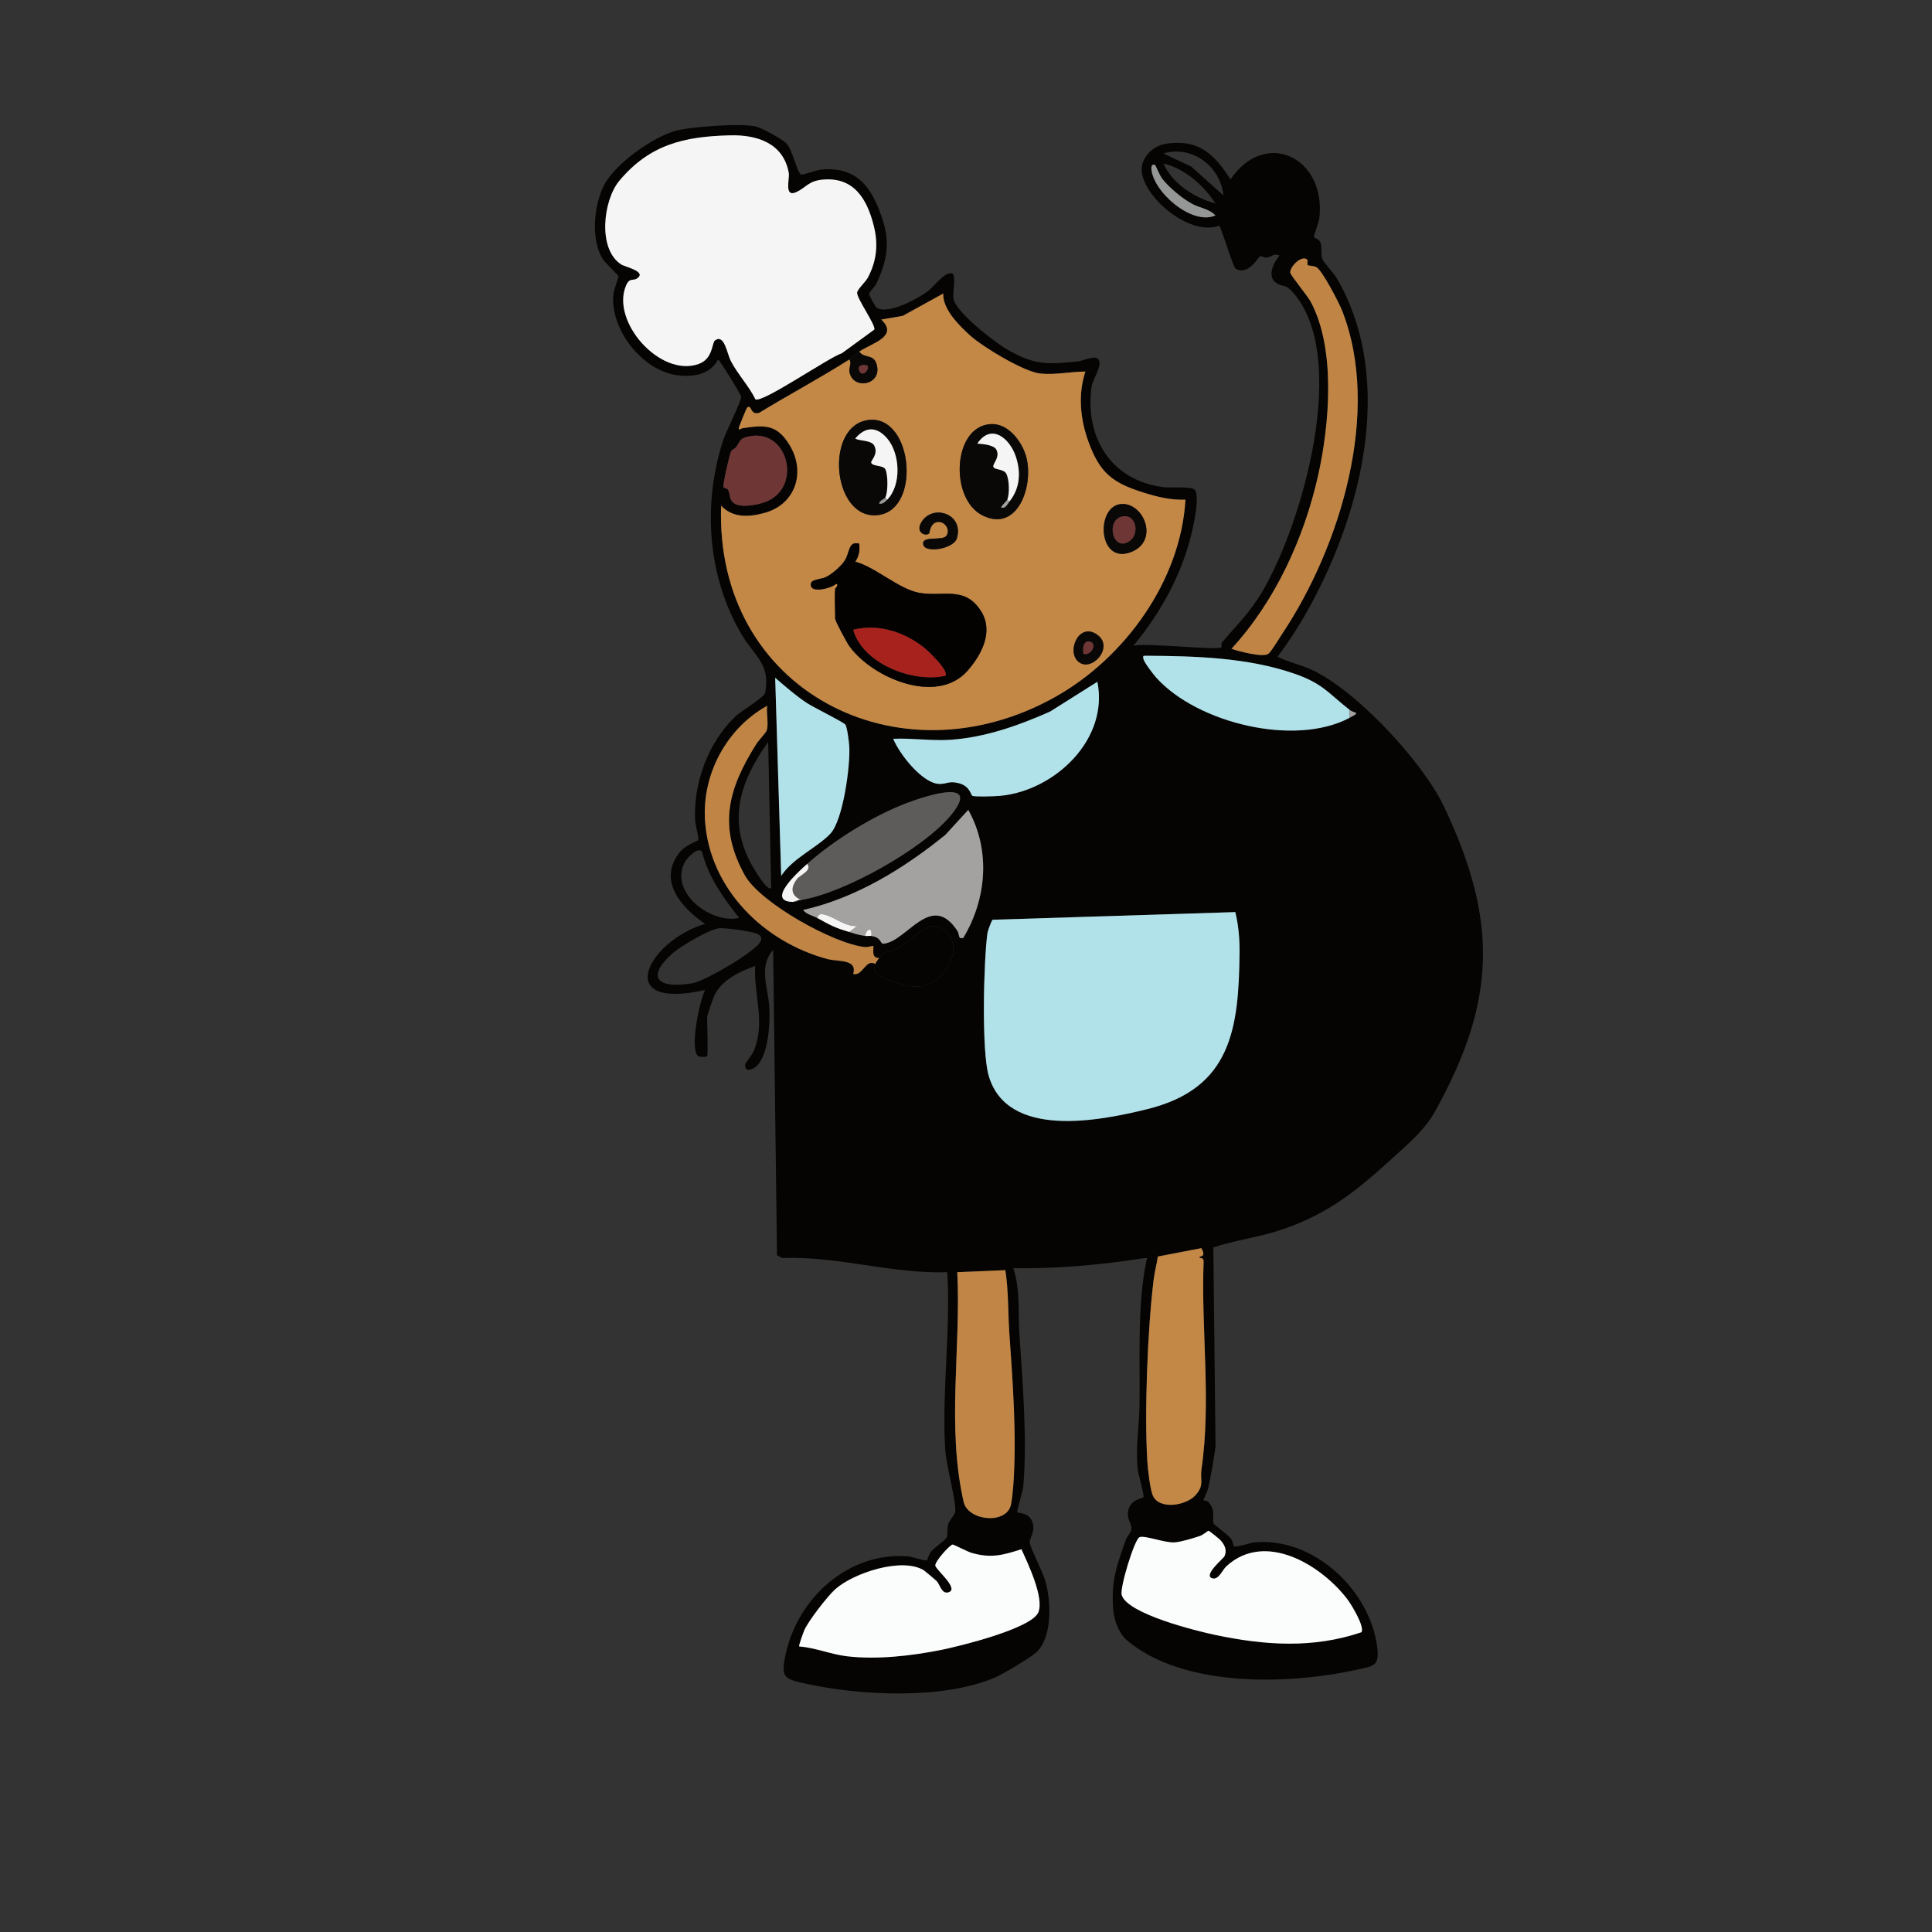 <svg viewBox="0 0 1080 1080" height="1080" width="1080" version="1.1" xmlns:xlink="http://www.w3.org/1999/xlink" xmlns="http://www.w3.org/2000/svg">
<rect x="0" y="0" width="1080" height="1080" fill="#333333" stroke="none"/>
<defs>
<clipPath id="clip_2">
<path d="M0 1080H1080V0H0Z" transform="matrix(1,0,0,-1,0,1080)"></path>
</clipPath>
</defs>
<g data-name="Layer 1" id="layer_1">
<g clip-path="url(#clip_2)">
<path fill="#050403" d="M0 0C8.963-.711 17.563-4.372 26.43-5.465 43.283-7.54 63.049-5.247 79.646-1.897 89.736 .14 129.856 9.989 133.668 19.033 137.098 27.171 127.805 46.432 124.227 54.327 113.903 50.974 107.206 49.191 96.462 52.261 93.888 52.997 86.322 57.041 85.746 56.941 84.113 56.656 76.032 47.692 76.098 45.273 76.161 42.978 89.987 32.041 83.336 30.207 79.583 29.171 78.657 34.739 76.826 36.541 76.226 37.131 70.096 42.306 69.691 42.552 57.358 50.049 30.144 40.965 20.116 31.902 15.792 27.995 5.029 14.151 2.818 8.924 2.256 7.598-.363 .352 0 0M314.287 7.92C316.336 10.802 308.664 23.434 306.516 26.257 291.735 45.679 260.393 64.615 238.806 44.795 236.528 42.703 234.56 37.128 231.045 38.033 225.365 39.496 237.226 49.269 237.732 50.36 239.31 53.766 237.846 56.753 235.553 59.338 234.921 60.05 229.23 64.666 228.8 64.67 228.505 64.673 225.695 62.299 224.08 61.752 220.409 60.509 213.383 58.357 209.73 58.145 204.222 57.826 192.848 62.354 190.188 61.015 187.356 59.589 179.161 32.767 180.301 28.775 183.338 18.14 222.51 8.517 232.909 6.35 260.513 .6 287.161-1.249 314.287 7.92M115.241 210.327 88.379 209.207C90.501 166.248 82.284 122.578 92.05 80.293 95.14 69.983 115.828 68.229 118.357 79.099 118.912 81.483 119.503 87.35 119.699 90.064 121.669 117.35 119.399 147.898 117.483 175.09 116.658 186.797 117.082 198.603 115.241 210.327M224.828 222.62 200.469 217.939C199.893 213.687 198.692 209.4 198.166 205.143 194.776 177.7 192.903 130.907 194.62 103.431 194.89 99.114 196.149 87.71 197.759 84.195 201.398 76.246 216.266 78.688 221.5 84.476 226.654 90.175 223.999 92.842 224.888 98.989 230.454 137.46 224.606 176.635 226.091 215.436 225.762 218.053 223.718 216.489 223.74 217.592 223.755 218.32 227.811 217.344 224.828 222.62M-45.004 401.417C-50.427 400.691-66.116 391.496-70.494 387.658-86.95 373.229-77.915 367.408-59.239 370.81-52.737 371.994-22.855 389.143-21.384 394.563-20.979 396.056-21.258 396.709-22.352 397.734-24.413 399.665-41.804 401.846-45.004 401.417M243.793 410.49 108.118 406.205C107.515 405.769 105.385 399.87 105.235 398.757 103.108 383.035 101.864 332.977 105.93 319.045 116.324 283.434 168.019 293.773 194.678 300.369 241.511 311.956 245.686 345.193 246.174 387.595 246.262 395.277 245.615 403.021 243.793 410.49M-33.561 407.233C-42.301 418.351-50.832 430.079-54.27 444.13-56.377 447.321-62.355 441.05-63.598 438.937-73.48 422.127-49.549 403.591-33.561 407.233M40.278 397.153C46.272 396.313 45.043 392.58 47.301 392.822 60.323 394.219 73.851 422.328 88.454 399.978 89.788 397.937 88.594 395.228 91.724 396.038 104.818 417.845 107.139 444.983 94.523 467.626L81.688 453.634C58.513 434.843 31.634 418.295 2.247 411.684 3.589 409.419 7.869 408.428 10.071 407.222 17.292 403.265 19.832 401.721 27.972 399.391 31.629 398.343 32.468 397.796 36.922 397.153 37.99 396.999 39.207 397.303 40.278 397.153M4.478 437.428C.062 433.515-19.273 416.335-3.354 416.172-.803 416.146-.173 417.268 .002 417.291 .369 417.338 .758 417.233 1.121 417.291 25.016 421.061 69.651 446.043 84.995 464.871 102.055 485.804 70.565 475.345 60.433 471.533 41.457 464.393 19.525 450.765 4.478 437.428M-15.666 424.009-17.333 505.668C-32.586 484.194-40.233 462.606-27.039 437.796-26.321 436.445-17.839 421.497-15.666 424.009M44.753 384.847C39.765 384.423 42.022 390.781 41.389 391.559 41.246 391.736 38.391 390.796 36.886 390.938 19.549 392.581-21.859 415.657-30.4 431.079-45.599 458.518-39.637 479.58-23.954 504.457-22.633 506.551-18.477 510.873-18.123 512.052-16.998 515.806-18.441 521.727-17.909 525.81-40.605 513.225-54.408 487.431-52.624 461.438-50.018 423.45-19.813 393.835 15.663 384.285 21.932 382.598 32.614 384.401 30.214 375.899 35.557 374.526 37.227 384.711 42.515 381.49 40.308 375.584 46.494 373.893 51.485 372 64.509 367.059 75.125 366.796 82.829 379.773 86.784 386.435 87.949 392.39 82.779 398.82 74.003 409.733 63.286 394.361 54.699 390.009 50.201 387.729 48.271 389.503 44.753 384.847M166.686 539.231 140.272 522.589C122.709 514.777 103.86 508.09 84.457 506.803 73.792 506.096 63.183 507.851 52.592 507.358 55.924 498.91 69.262 481.852 78.815 482.129 82.985 482.25 83.924 483.929 89.295 482.524 95.752 480.835 95.897 475.674 96.959 475.417 99.242 474.865 109.483 475.206 112.42 475.484 142.891 478.369 173.203 507.036 166.686 539.231M-10.055 430.716C-3.804 440.508 10.087 446.58 17.34 454.213 24.612 461.867 28.583 492.196 28.018 502.923 27.893 505.291 26.84 513.841 25.826 515.275 24.834 516.678 7.977 524.937 4.33 527.342-1.977 531.5-7.697 536.581-13.411 541.473ZM307.662 519.098C314.304 522.645 310.617 521.264 307.662 523.573 295.644 532.962 292.754 538.232 276.914 543.729 250.783 552.795 221.564 553.62 194.087 553.782 192.707 553.586 191.985 554.336 192.408 552.088 192.786 550.075 198.03 543.3 199.69 541.462 222.576 516.121 277.121 502.791 307.662 519.098M-42.321 647.971C-42.065 647.556-40.344 647.444-39.793 646.606-38.595 644.783-39.172 642.025-37.45 639.95-34.223 636.063-24.466 637.948-20.101 639.33 2.134 646.369-5.555 680.168-27.143 676.57-33.554 675.502-32.572 673.97-35.409 670.251-36.09 669.36-37.46 669.189-38 668.132-39.045 666.087-42.867 648.853-42.321 647.971M27.972 719.356C11.553 708.912-5.702 699.752-22.317 689.61-27.496 687.926-26.541 694.759-29.068 692.502-29.498 692.117-33.075 683.213-33.544 681.856-34.502 679.083-32.437 680.874-31.578 681.003-19.003 682.891-12.258 683.204-5.124 671.157 3.713 656.232-2.098 638.556-18.996 633.75-27.708 631.273-37.078 630.595-43.618 637.686-47.377 534.72 55.403 481.488 143.228 530.821 182.115 552.665 213.32 595.844 215.929 641.049 207.897 640.689 200.024 642.629 192.471 645.001 174.959 650.501 168.025 656.063 161.676 673.5 157.109 686.044 155.784 699.808 159.981 712.637 151.593 712.661 143.274 710.683 134.824 711.535 125.707 712.454 102.758 726.323 95.628 732.753 89.429 738.342 80.084 747.602 80.548 756.27L57.829 743.759 45.872 741.721C55.87 732.331 40.622 728.512 33.565 723.831 31.147 722.227 29.113 720.083 27.972 719.356M284.083 775.148C281.195 778.049 274.469 771.714 274.5 768.016 274.512 766.637 284.081 755.119 285.865 751.819 300.12 725.441 296.475 683.143 290.117 654.672 282.293 619.638 266.029 584.107 241.66 557.69 245.593 556.248 259.652 552.626 262.329 554.911 264.178 556.49 268.369 563.601 270.089 566.18 302.416 614.656 325.759 690.529 303.388 746.968 301.674 751.294 292.518 768.93 289.279 770.908 287.514 771.986 284.768 771.688 284.308 772.144 283.792 772.656 284.43 774.8 284.083 775.148M199.125 827.873C197.988 828.991 196.802 828.07 196.887 826.202 197.465 813.547 219.376 794.027 232.702 799.921 229.45 803.518 223.865 804.109 219.634 806.415 214.123 809.417 207.097 815.265 203.156 820.143 201.518 822.171 199.436 827.567 199.125 827.873M232.704 806.631C226.051 816.789 215.665 826.047 203.623 828.99 208.512 817.707 221.066 809.715 232.704 806.631M237.169 811.095C235.521 827.251 219.76 839.38 203.623 834.577L219.182 827.219ZM-24.448 697.125C-20.641 694.883 16.833 720.735 23.873 722.896L41.993 736.116C43.014 738.454 32.099 753.57 32.386 756.78 32.558 758.702 37.095 762.666 38.487 765.338 43.387 774.745 44.246 783.972 41.714 794.07 37.931 809.151 30.584 821.6 13.003 819.932 5.229 819.194 3.781 815.512-1.451 813.033-8.693 809.602-5.239 820.428-5.822 823.679-8.801 840.313-23.466 845.077-38.641 844.704-64.309 844.072-83.518 839.599-100.518 819.317-109.555 808.535-112.818 781.091-99.514 772.551-97.215 771.075-84.94 768.589-90.641 764.69-92.905 763.141-94.779 765.398-96.773 760.753-105.402 740.654-77.747 709.275-56.251 716.875-48.039 719.778-48.875 728.763-47.069 730.065-41.768 733.884-40.368 722.781-38.222 718.61-34.409 711.198-28.128 704.667-24.448 697.125M-51.461 330.027C-51.828 329.464-55.735 329.143-56.786 330.276-61.092 334.92-55.765 360.667-52.586 366.942-105.247 355.177-84.253 394.669-52.582 403.879-65.903 413-79.487 428.262-66.586 444.163-63.597 447.848-56.814 450.203-56.415 450.786-55.885 451.562-58.049 459.387-58.155 461.5-59.213 482.551-51.018 504.98-35.835 519.694-32.498 522.928-19.502 530.48-19.009 533.075-15.922 549.316-25.096 553.612-32.224 565.745-51.337 598.278-54.038 638.366-42.548 674.084-41.088 678.621-32.207 696.337-32.429 698.595-32.559 699.915-44.231 718.784-45.312 719.352-49.746 711.087-58.795 709.53-67.563 710.528-87.413 712.787-105.588 735.86-103.901 755.576-103.671 758.264-100.958 765.269-100.997 765.799-101.061 766.67-108.329 773.147-109.851 775.639-116.591 786.679-114.808 805.466-109.121 816.732-103.122 828.615-81.992 843.642-69.139 847.233-61.176 849.458-31.244 851.769-23.699 849.485-20.347 848.47-9.473 842.615-7.217 840.235-3.487 836.3-1.449 824.286 1.08 822.764 1.789 822.337 9.582 825.275 11.865 825.513 28.608 827.261 37.703 819.662 43.827 805.135 50.783 788.635 50.838 778.065 43.14 761.803 42.161 759.733 39.126 757.428 39.136 755.733 39.139 755.146 42.746 748.683 43.257 748.354 49.66 744.224 66.356 753.456 71.97 757.587 75.429 760.132 81.132 768.503 85.462 767.539 87.893 766.997 85.736 756.525 86.217 753.538 87.45 745.887 108.866 729.337 116.012 725.168 131.299 716.249 138.544 716.517 155.954 718.354 158.853 718.66 165.496 722.087 167.325 719.422 169.749 715.889 164.05 708.625 163.44 704.155 159.571 675.844 174.292 651.935 203.347 648.045 207.508 647.488 218.38 648.596 220.864 646.767 224.441 644.135 220.28 625.939 219.199 621.545 213.551 598.582 201.828 577.466 186.836 559.385 192.937 561.16 234.185 556.72 235.958 558.421 236.283 558.733 235.809 560.571 236.363 561.23 244.669 571.089 251.875 577.762 258.906 589.67 281.194 627.418 308.199 721.183 275.682 757.299 271.755 761.66 270.286 759.864 266.939 761.982 261.106 765.673 265.257 773.585 268.504 777.52 265.33 778.936 264.319 776.808 261.265 776.366 260.187 776.209 258.669 777.287 257.802 777.172 256.733 777.031 251.193 765.84 243.87 770.242 242.705 770.943 236.576 790.987 234.889 794.264 218.905 788.047 193.271 809.114 191.515 824.259 190.596 832.176 197.935 839.056 205.394 840.084 223.531 842.584 232.027 834.176 241.101 820.049 260.734 848.916 294.748 832.105 290.761 798.349 290.478 795.953 287.651 788.635 287.722 788.106 287.862 787.073 290.532 786.828 291.265 785.107 292.612 781.944 291.268 778.232 292.574 775.31 293.422 773.412 298.893 767.636 300.732 764.449 334.153 706.521 313.504 629.587 282.123 575.403 277.683 567.736 272.71 560.316 267.408 553.219 273.368 550.259 279.958 548.899 286.043 546.145 311.296 534.717 348.503 494.6 360.435 469.504 390.995 405.227 389.627 360.365 355.229 298.682 349.829 288.999 340.931 281.38 332.879 274.044 312.402 255.392 296.706 242.157 269.866 233.013 257.471 228.79 243.961 227.149 231.519 223.059L232.748 111.266C231.451 103.387 230.303 95.405 228.396 87.65 227.973 85.928 225.794 81.94 225.991 81.686 226.083 81.568 227.914 81.519 228.792 80.598 233.457 75.704 230.309 71.128 231.824 68.463 232.128 67.929 239.404 62.585 241.173 60.467 242.533 58.84 242.699 56.196 242.875 56.037 243.955 55.058 252.113 57.935 254.531 58.158 287.406 61.187 318.682 31.878 323.03 .266 324.601-11.152 321.393-10.916 311.271-13.126 273.181-21.441 214.511-23.179 183.093 3.522 178.895 7.089 176.197 14.229 175.661 19.584 174.064 35.533 177.443 45.18 182.6 59.607 183.356 61.72 185.525 63.644 185.715 65.49 186.073 68.964 182.791 71.16 183.965 76.071 185.526 82.604 192.417 82.744 192.479 83.411 192.741 86.2 189.45 95.807 189.091 100.139 188.129 111.743 190.066 123.365 190.238 134.757 190.631 160.784 188.875 190.558 194.156 215.887 194.448 217.288 195.479 217.132 192.969 217.071 168.703 213.29 144.359 211.033 119.711 211.428 123.657 199.581 122.277 187.111 123.077 175.09 124.869 148.162 127.487 116.961 125.344 90.013 125.083 86.726 121.418 75.526 121.944 74.961 122.434 74.435 128.626 75.002 130.401 69.411 132.192 63.766 128.57 60.854 128.92 57.763 129.213 55.179 136.352 41.178 137.664 36.406 140.698 25.37 141.656 6.073 133.126-2.795 130.257-5.779 113.942-15.474 109.62-17.327 80.519-29.8 34.832-27.571 4.224-20.957-8.689-18.167-10.374-17.486-7.52-4.233-.768 27.115 27.701 53.078 60.964 50.327 63.269 50.136 70.598 47.508 71.499 48.175 71.72 48.338 72.52 51.627 73.834 53.14 75.808 55.413 82.11 59.618 82.577 61.179 83.19 63.226 82.607 65.793 83.307 68.281 84.025 70.828 87.023 73.296 87.242 75.544 87.799 81.257 82.13 101.486 81.625 110.144 79.732 142.637 84.693 176.513 82.797 209.207 51.766 208.121 21.714 218.319-9.446 217.093L-12.399 218.651-14.553 389.321C-22.683 380.348-17.576 368.462-16.797 358.537-16.103 349.692-16.896 329.558-24.553 323.818-27.035 321.957-30.287 321.249-30.246 325.002-30.231 326.305-26.53 330.216-25.506 332.602-18.609 348.673-25.443 363.892-24.616 380.366-33.506 377.157-43.416 372.549-47.54 363.586-48.2 362.153-51.461 352.607-51.461 351.843-51.461 348.618-50.865 330.941-51.461 330.027" transform="matrix(1,0,0,-1,446.746,920.356)"></path>
<path fill="#c38746" d="M0 0C7.269-6.83 20.63 7.722 10.879 14.778 .777 22.088-6.336 5.953 0 0M-135.655 40.541C-136.06 35.24-135.655 29.18-135.655 23.76-135.655 22.508-129.052 10.229-127.631 8.289-114.553-9.576-78.715-24.593-61.764-5.393-53.776 3.655-46.94 16.679-54.166 28.055-63.266 42.382-75.404 35.82-88.72 38.251-100.103 40.329-113.002 52.548-124.473 55.658-122.351 58.824-121.837 61.908-122.236 65.718-128.422 67.299-127.384 60.886-130.241 56.384-132.298 53.143-137.504 48.616-140.975 46.98-142.964 46.042-148.554 45.629-149.071 43.887-151.019 37.313-137.622 40.749-135.089 43.331-133.297 42.546-135.633 40.828-135.655 40.541M-83.182 71.431C-82.878 71.693-82.742 76.148-79.672 77.498-75.276 79.43-70.753 73.95-73.496 70.116-75.707 67.025-87.617 70.535-86.423 65.185-85.311 60.205-69.416 62.794-67.647 68.739-63.54 82.547-81.397 88.248-87.602 77.519-90.805 71.982-85.245 69.658-83.182 71.431M24.041 87.851C9.892 86.561 11.136 53.998 29.609 61 45.76 67.123 36.853 89.019 24.041 87.851M-48.671 132.565C-70.088 131.405-71.844 90.761-53.285 81.518-33.324 71.577-24.376 98.912-29.017 114.734-31.473 123.104-39.053 133.086-48.671 132.565M-116.896 134.87C-141.368 132.088-137.566 81.583-113.839 81.583-87.049 81.583-91.589 137.747-116.896 134.87M-122.23 173.114C-115.173 177.795-99.925 181.614-109.923 191.003L-97.966 193.042-75.248 205.553C-75.711 196.885-66.366 187.625-60.168 182.035-53.037 175.606-30.088 161.737-20.971 160.818-12.521 159.966-4.202 161.943 4.185 161.92-.011 149.091 1.314 135.327 5.881 122.783 12.23 105.346 19.164 99.784 36.676 94.284 44.228 91.912 52.102 89.972 60.134 90.332 57.525 45.127 26.319 1.948-12.567-19.896-100.393-69.229-203.172-15.997-199.413 86.969-192.873 79.878-183.503 80.556-174.791 83.033-157.893 87.839-152.082 105.515-160.92 120.44-168.053 132.487-174.798 132.173-187.373 130.286-188.233 130.157-190.298 128.366-189.339 131.139-188.87 132.496-185.294 141.4-184.863 141.784-182.337 144.041-183.292 137.209-178.112 138.893-161.497 149.035-144.243 158.195-127.824 168.639-126.11 166.904-128.161 164.379-127.647 161.637-125.696 151.235-108.676 154.454-112.659 166.468-114.431 171.811-119.644 169.178-122.23 173.114" transform="matrix(1,0,0,-1,602.542,369.639)"></path>
<path fill="#f5f5f5" d="M0 0C-3.68 7.543-9.961 14.073-13.774 21.485-15.92 25.656-17.319 36.759-22.621 32.94-24.427 31.638-23.591 22.654-31.803 19.75-53.298 12.15-80.954 43.53-72.325 63.628-70.331 68.273-68.457 66.017-66.193 67.565-60.492 71.464-72.767 73.95-75.066 75.426-88.369 83.966-85.107 111.41-76.07 122.193-59.07 142.474-39.861 146.948-14.193 147.579 .982 147.952 15.648 143.188 18.627 126.555 19.209 123.303 15.755 112.477 22.997 115.909 28.229 118.388 29.677 122.07 37.451 122.807 55.032 124.476 62.38 112.026 66.162 96.946 68.695 86.847 67.835 77.62 62.935 68.214 61.543 65.541 57.006 61.577 56.834 59.655 56.547 56.445 67.462 41.329 66.441 38.992L48.321 25.771C41.281 23.611 3.807-2.242 0 0" transform="matrix(1,0,0,-1,422.298,223.232)"></path>
<path fill="#b1e2e9" d="M0 0C1.822-7.469 2.47-15.213 2.381-22.894 1.894-65.297-2.281-98.534-49.114-110.121-75.774-116.717-127.468-127.056-137.862-91.445-141.929-77.513-140.684-27.455-138.558-11.733-138.408-10.62-136.278-4.721-135.675-4.285Z" transform="matrix(1,0,0,-1,690.539,509.867)"></path>
<path fill="#fbfcfc" d="M0 0C-27.126-9.169-53.774-7.32-81.378-1.57-91.777 .597-130.95 10.22-133.986 20.855-135.126 24.847-126.931 51.669-124.099 53.095-121.439 54.434-110.065 49.906-104.557 50.225-100.904 50.437-93.878 52.589-90.207 53.832-88.592 54.379-85.782 56.752-85.487 56.75-85.057 56.746-79.366 52.13-78.734 51.418-76.441 48.833-74.977 45.845-76.555 42.44-77.061 41.348-88.922 31.576-83.242 30.113-79.727 29.208-77.759 34.783-75.481 36.875-53.894 56.694-22.552 37.759-7.771 18.336-5.623 15.514 2.049 2.882 0 0" transform="matrix(1,0,0,-1,761.033,912.436)"></path>
<path fill="#fbfcfc" d="M0 0C-.363 .352 2.256 7.598 2.818 8.924 5.029 14.151 15.792 27.995 20.116 31.902 30.144 40.965 57.358 50.049 69.691 42.552 70.096 42.306 76.226 37.131 76.826 36.541 78.657 34.739 79.583 29.171 83.336 30.207 89.987 32.041 76.161 42.978 76.098 45.273 76.032 47.692 84.113 56.656 85.746 56.941 86.322 57.041 93.888 52.997 96.462 52.261 107.206 49.191 113.903 50.974 124.227 54.327 127.805 46.432 137.098 27.171 133.668 19.033 129.856 9.989 89.736 .14 79.646-1.897 63.049-5.247 43.283-7.54 26.43-5.465 17.563-4.372 8.963-.711 0 0" transform="matrix(1,0,0,-1,446.746,920.356)"></path>
<path fill="#c38746" d="M0 0C2.984-5.276-1.073-4.3-1.088-5.028-1.11-6.131 .934-4.566 1.264-7.184-.222-45.985 5.626-85.16 .06-123.631-.829-129.778 1.826-132.444-3.328-138.143-8.562-143.931-23.43-146.373-27.069-138.425-28.679-134.909-29.938-123.506-30.208-119.188-31.924-91.713-30.052-44.919-26.662-17.477-26.136-13.22-24.935-8.932-24.359-4.681Z" transform="matrix(1,0,0,-1,671.574,697.737)"></path>
<path fill="#c18646" d="M0 0C1.841-11.724 1.418-23.53 2.243-35.237 4.158-62.429 6.428-92.977 4.458-120.262 4.262-122.977 3.671-128.844 3.116-131.227 .588-142.097-20.1-140.344-23.191-130.033-32.956-87.749-24.74-44.079-26.861-1.12Z" transform="matrix(1,0,0,-1,561.987,710.03)"></path>
<path fill="#c08545" d="M0 0C.347-.348-.292-2.493 .225-3.005 .685-3.46 3.431-3.163 5.196-4.24 8.435-6.218 17.59-23.855 19.305-28.181 41.676-84.619 18.333-160.492-13.994-208.968-15.714-211.548-19.905-218.659-21.754-220.237-24.431-222.523-38.49-218.901-42.423-217.459-18.054-191.041-1.79-155.511 6.034-120.476 12.392-92.006 16.037-49.707 1.782-23.329-.002-20.029-9.571-8.511-9.583-7.133-9.614-3.435-2.888 2.9 0 0" transform="matrix(1,0,0,-1,730.829,145.208)"></path>
<path fill="#b1e2e9" d="M0 0C6.516-32.195-23.795-60.861-54.266-63.746-57.204-64.024-67.444-64.365-69.727-63.813-70.789-63.556-70.935-58.395-77.391-56.706-82.762-55.301-83.702-56.98-87.871-57.101-97.425-57.379-110.762-40.321-114.095-31.872-103.503-31.38-92.894-33.134-82.229-32.427-62.827-31.141-43.977-24.453-26.414-16.641Z" transform="matrix(1,0,0,-1,613.433,381.126)"></path>
<path fill="#a3a2a1" d="M0 0C-2.202 1.207-6.482 2.197-7.824 4.463 21.563 11.073 48.442 27.622 71.617 46.413L84.451 60.404C97.068 37.761 94.746 10.623 81.653-11.184 78.523-11.994 79.717-9.285 78.383-7.244 63.78 15.106 50.252-13.003 37.23-14.4 34.972-14.642 36.2-10.909 30.207-10.069 31.104-4.85 27.36-5.844 26.85-10.069 22.397-9.425 21.558-8.878 17.9-7.831L22.381-4.482C16.062-5.142 9.811 .354 4.487 1.77 2.225 2.372 .911 2.549 0 0" transform="matrix(1,0,0,-1,456.818,513.135)"></path>
<path fill="#b1e2e9" d="M0 0-3.356 110.757C2.359 105.865 8.078 100.784 14.386 96.626 18.032 94.221 34.889 85.962 35.882 84.559 36.895 83.126 37.949 74.575 38.074 72.207 38.638 61.48 34.668 31.151 27.395 23.497 20.143 15.864 6.252 9.792 0 0" transform="matrix(1,0,0,-1,436.691,489.64)"></path>
<path fill="#b1e2e9" d="M0 0V-4.475C-30.541-20.782-85.086-7.452-107.972 17.889-109.632 19.727-114.875 26.502-115.254 28.515-115.676 30.763-114.955 30.013-113.575 30.209-86.098 30.047-56.879 29.222-30.748 20.156-14.907 14.659-12.018 9.389 0 0" transform="matrix(1,0,0,-1,754.408,396.783)"></path>
<path fill="#c08545" d="M0 0C-5.288 3.221-6.958-6.964-12.301-5.591-9.901 2.911-20.583 1.107-26.852 2.795-62.328 12.344-92.534 41.96-95.14 79.947-96.923 105.941-83.121 131.735-60.424 144.32-60.956 140.237-59.514 134.315-60.639 130.561-60.992 129.383-65.149 125.061-66.469 122.966-82.153 98.09-88.114 77.027-72.916 49.589-64.374 34.167-22.966 11.091-5.63 9.448-4.124 9.305-1.269 10.246-1.126 10.069-.494 9.291-2.751 2.932 2.238 3.356 1.884 2.889 .071 .189 0 0" transform="matrix(1,0,0,-1,489.262,538.866)"></path>
<path fill="#5e5c5a" d="M0 0C-5.764 2.33-6.164 6.868-2.264 11.773-.53 13.954 6.282 16.487 3.356 20.138 18.404 33.475 40.335 47.102 59.312 54.242 69.444 58.054 100.934 68.513 83.874 47.581 68.529 28.752 23.895 3.77 0 0" transform="matrix(1,0,0,-1,447.868,503.066)"></path>
<path fill="#6e3735" d="M0 0C-.546 .882 3.277 18.116 4.322 20.162 4.861 21.218 6.232 21.389 6.912 22.28 9.75 25.999 8.767 27.531 15.178 28.599 36.766 32.197 44.455-1.602 22.221-8.641 17.855-10.022 8.098-11.907 4.871-8.021 3.149-5.946 3.726-3.188 2.528-1.365 1.977-.527 .256-.414 0 0" transform="matrix(1,0,0,-1,404.425,272.386)"></path>
<path fill="#050403" d="M0 0C.071 .189 1.884 2.889 2.238 3.356 5.756 8.012 7.686 6.238 12.184 8.518 20.77 12.87 31.487 28.243 40.263 17.329 45.434 10.899 44.269 4.945 40.314-1.717 32.61-14.694 21.994-14.431 8.969-9.49 3.979-7.598-2.208-5.907 0 0" transform="matrix(1,0,0,-1,489.262,538.866)"></path>
<path fill="#959796" d="M0 0C.311-.306 2.393-5.701 4.031-7.73 7.972-12.608 14.997-18.455 20.509-21.458 24.74-23.763 30.325-24.355 33.577-27.952 20.251-33.845-1.66-14.326-2.238-1.67-2.323 .197-1.137 1.119 0 0" transform="matrix(1,0,0,-1,645.871,92.484)"></path>
<path fill="#0a0807" d="M0 0C-.482 .481-5.891 1.077-4.458-2.78-2.856-7.092 1.842-1.838 0 0M-4.469 7.837C-1.883 3.901 3.33 6.534 5.101 1.191 9.085-10.823-7.936-14.043-9.886-3.641-10.4-.898-8.349 1.627-10.063 3.362-8.921 4.088-6.887 6.233-4.469 7.837" transform="matrix(1,0,0,-1,484.781,204.362)"></path>
<path fill="#f5f5f5" d="M0 0C2.925-3.65-3.886-6.184-5.62-8.365-9.52-13.27-9.12-17.808-3.356-20.138-3.719-20.195-4.108-20.09-4.475-20.138L-7.831-21.256C-23.751-21.093-4.416-3.914 0 0" transform="matrix(1,0,0,-1,451.224,482.928)"></path>
<path fill="#f5f5f5" d="M0 0C.911 2.549 2.225 2.372 4.487 1.77 9.811 .354 16.062-5.142 22.381-4.482L17.9-7.831C9.761-5.501 7.221-3.957 0 0" transform="matrix(1,0,0,-1,456.818,513.135)"></path>
<path fill="#a3a2a1" d="M0 0C2.955-2.309 6.642-.928 0-4.475Z" transform="matrix(1,0,0,-1,754.408,396.783)"></path>
<path fill="#f5f5f5" d="M0 0C.51 4.225 4.254 5.219 3.356 0 2.285 .15 1.069-.154 0 0" transform="matrix(1,0,0,-1,483.668,523.203)"></path>
<path fill="#5e5c5a" d="M0 0C-.175-.023-.805-1.145-3.356-1.119Z" transform="matrix(1,0,0,-1,446.749,503.066)"></path>
<path fill="#040201" d="M0 0C2.331 2.704-9.481 13.786-11.773 15.63-22.753 24.468-37.409 29.281-51.467 25.715-46.136 6.758-18.316-4.081 0 0M-61.534 48.658C-61.512 48.945-59.175 50.663-60.967 51.448-63.5 48.867-76.898 45.43-74.949 52.005-74.433 53.747-68.842 54.159-66.854 55.097-63.383 56.733-58.177 61.261-56.12 64.501-53.263 69.003-54.3 75.417-48.114 73.835-47.715 70.025-48.229 66.941-50.352 63.776-38.881 60.665-25.982 48.446-14.598 46.368-1.283 43.938 10.855 50.499 19.956 36.172 27.181 24.796 20.345 11.772 12.358 2.724-4.593-16.476-40.432-1.458-53.51 16.407-54.93 18.347-61.534 30.626-61.534 31.877-61.534 37.297-61.939 43.358-61.534 48.658" transform="matrix(1,0,0,-1,528.42,377.757)"></path>
<path fill="#0a0807" d="M0 0C6.022 7.468 6.596 16.511 3.571 25.387 .112 35.542-10.184 44.03-17.9 32.455-15.058 32.275-8.599 31.751-7.245 29.104-5.016 24.744-9.306 21.251-8.954 19.605-8.525 17.602-3.236 18.498-1.695 15.646 .005 12.5 .214 4.487-1.119 1.119-1.389 .435-5.041-2.899-4.475-3.345-1.97-3.857-1.303-1.615 0 0M-10.348 43.358C-.731 43.878 6.85 33.897 9.305 25.526 13.946 9.705 4.999-17.63-14.963-7.689-33.521 1.554-31.765 42.198-10.348 43.358" transform="matrix(1,0,0,-1,564.219,280.432)"></path>
<path fill="#0a0807" d="M0 0C8.07 8.23 7.214 25.699 .029 34.151-5.733 40.93-12.228 41.095-17.895 34.117-15.154 32.716-8.807 33.277-7.26 30.227-4.774 25.326-9.22 22.027-8.958 20.725-8.515 18.513-2.375 19.364-1.109 17.076 .485 14.195 .515 4.002-1.119 1.119-1.493 .459-4.485-.561-4.475-2.227-2.534-2.598-1.265-1.29 0 0M-10.328 44.544C14.978 47.421 19.519-8.743-7.272-8.743-30.999-8.743-34.801 41.762-10.328 44.544" transform="matrix(1,0,0,-1,495.974,279.313)"></path>
<path fill="#0a0807" d="M0 0C-10.89-.273-7.478-19.832 2.095-14.301 8.359-10.683 6.677 .168 0 0M-2.162 6.772C10.65 7.94 19.557-13.957 3.405-20.079-15.067-27.082-16.311 5.482-2.162 6.772" transform="matrix(1,0,0,-1,628.745,288.56)"></path>
<path fill="#0a0807" d="M0 0C-2.063-1.773-7.623 .551-4.42 6.088 1.785 16.817 19.642 11.115 15.535-2.692 13.766-8.637-2.129-11.226-3.241-6.246-4.435-.896 7.475-4.406 9.686-1.315 12.428 2.519 7.906 7.999 3.51 6.067 .44 4.717 .304 .262 0 0" transform="matrix(1,0,0,-1,519.36,298.208)"></path>
<path fill="#0a0807" d="M0 0C4.115-1.516 7.897 5.584 3.899 6.696-.244 7.848-.394 2.737 0 0M-3.077-4.187C-9.413 1.766-2.3 17.901 7.801 10.591 17.553 3.535 4.192-11.017-3.077-4.187" transform="matrix(1,0,0,-1,605.619,365.452)"></path>
<path fill="#6e3735" d="M0 0C1.842-1.838-2.856-7.092-4.458-2.78-5.891 1.077-.482 .481 0 0" transform="matrix(1,0,0,-1,484.781,204.362)"></path>
<path fill="#a7221d" d="M0 0C-18.316-4.081-46.136 6.758-51.467 25.715-37.409 29.281-22.753 24.468-11.773 15.63-9.481 13.786 2.331 2.704 0 0" transform="matrix(1,0,0,-1,528.42,377.757)"></path>
<path fill="#f5f5f5" d="M0 0C1.333 3.368 1.124 11.381-.576 14.527-2.117 17.38-7.406 16.484-7.835 18.486-8.187 20.133-3.897 23.626-6.127 27.985-7.481 30.632-13.939 31.157-16.781 31.337-9.065 42.911 1.23 34.423 4.69 24.268 7.714 15.392 7.141 6.349 1.119-1.119Z" transform="matrix(1,0,0,-1,563.1,279.313)"></path>
<path fill="#a3a2a1" d="M0 0C-1.303-1.615-1.97-3.857-4.475-3.345-5.041-2.899-1.389 .435-1.119 1.119Z" transform="matrix(1,0,0,-1,564.219,280.432)"></path>
<path fill="#f5f5f5" d="M0 0-1.119 1.119C.515 4.002 .485 14.195-1.109 17.076-2.375 19.364-8.515 18.513-8.958 20.725-9.22 22.027-4.774 25.326-7.26 30.227-8.807 33.277-15.154 32.716-17.895 34.117-12.228 41.095-5.733 40.93 .029 34.151 7.214 25.699 8.07 8.23 0 0" transform="matrix(1,0,0,-1,495.974,279.313)"></path>
<path fill="#959796" d="M0 0C-1.265-1.29-2.534-2.598-4.475-2.227-4.485-.561-1.493 .459-1.119 1.119Z" transform="matrix(1,0,0,-1,495.974,279.313)"></path>
<path fill="#6e3735" d="M0 0C6.677 .168 8.359-10.683 2.095-14.301-7.478-19.832-10.89-.273 0 0" transform="matrix(1,0,0,-1,628.745,288.56)"></path>
<path fill="#6e3735" d="M0 0C-.394 2.737-.244 7.848 3.899 6.696 7.897 5.584 4.115-1.516 0 0" transform="matrix(1,0,0,-1,605.619,365.452)"></path>
</g>
</g>
</svg>
